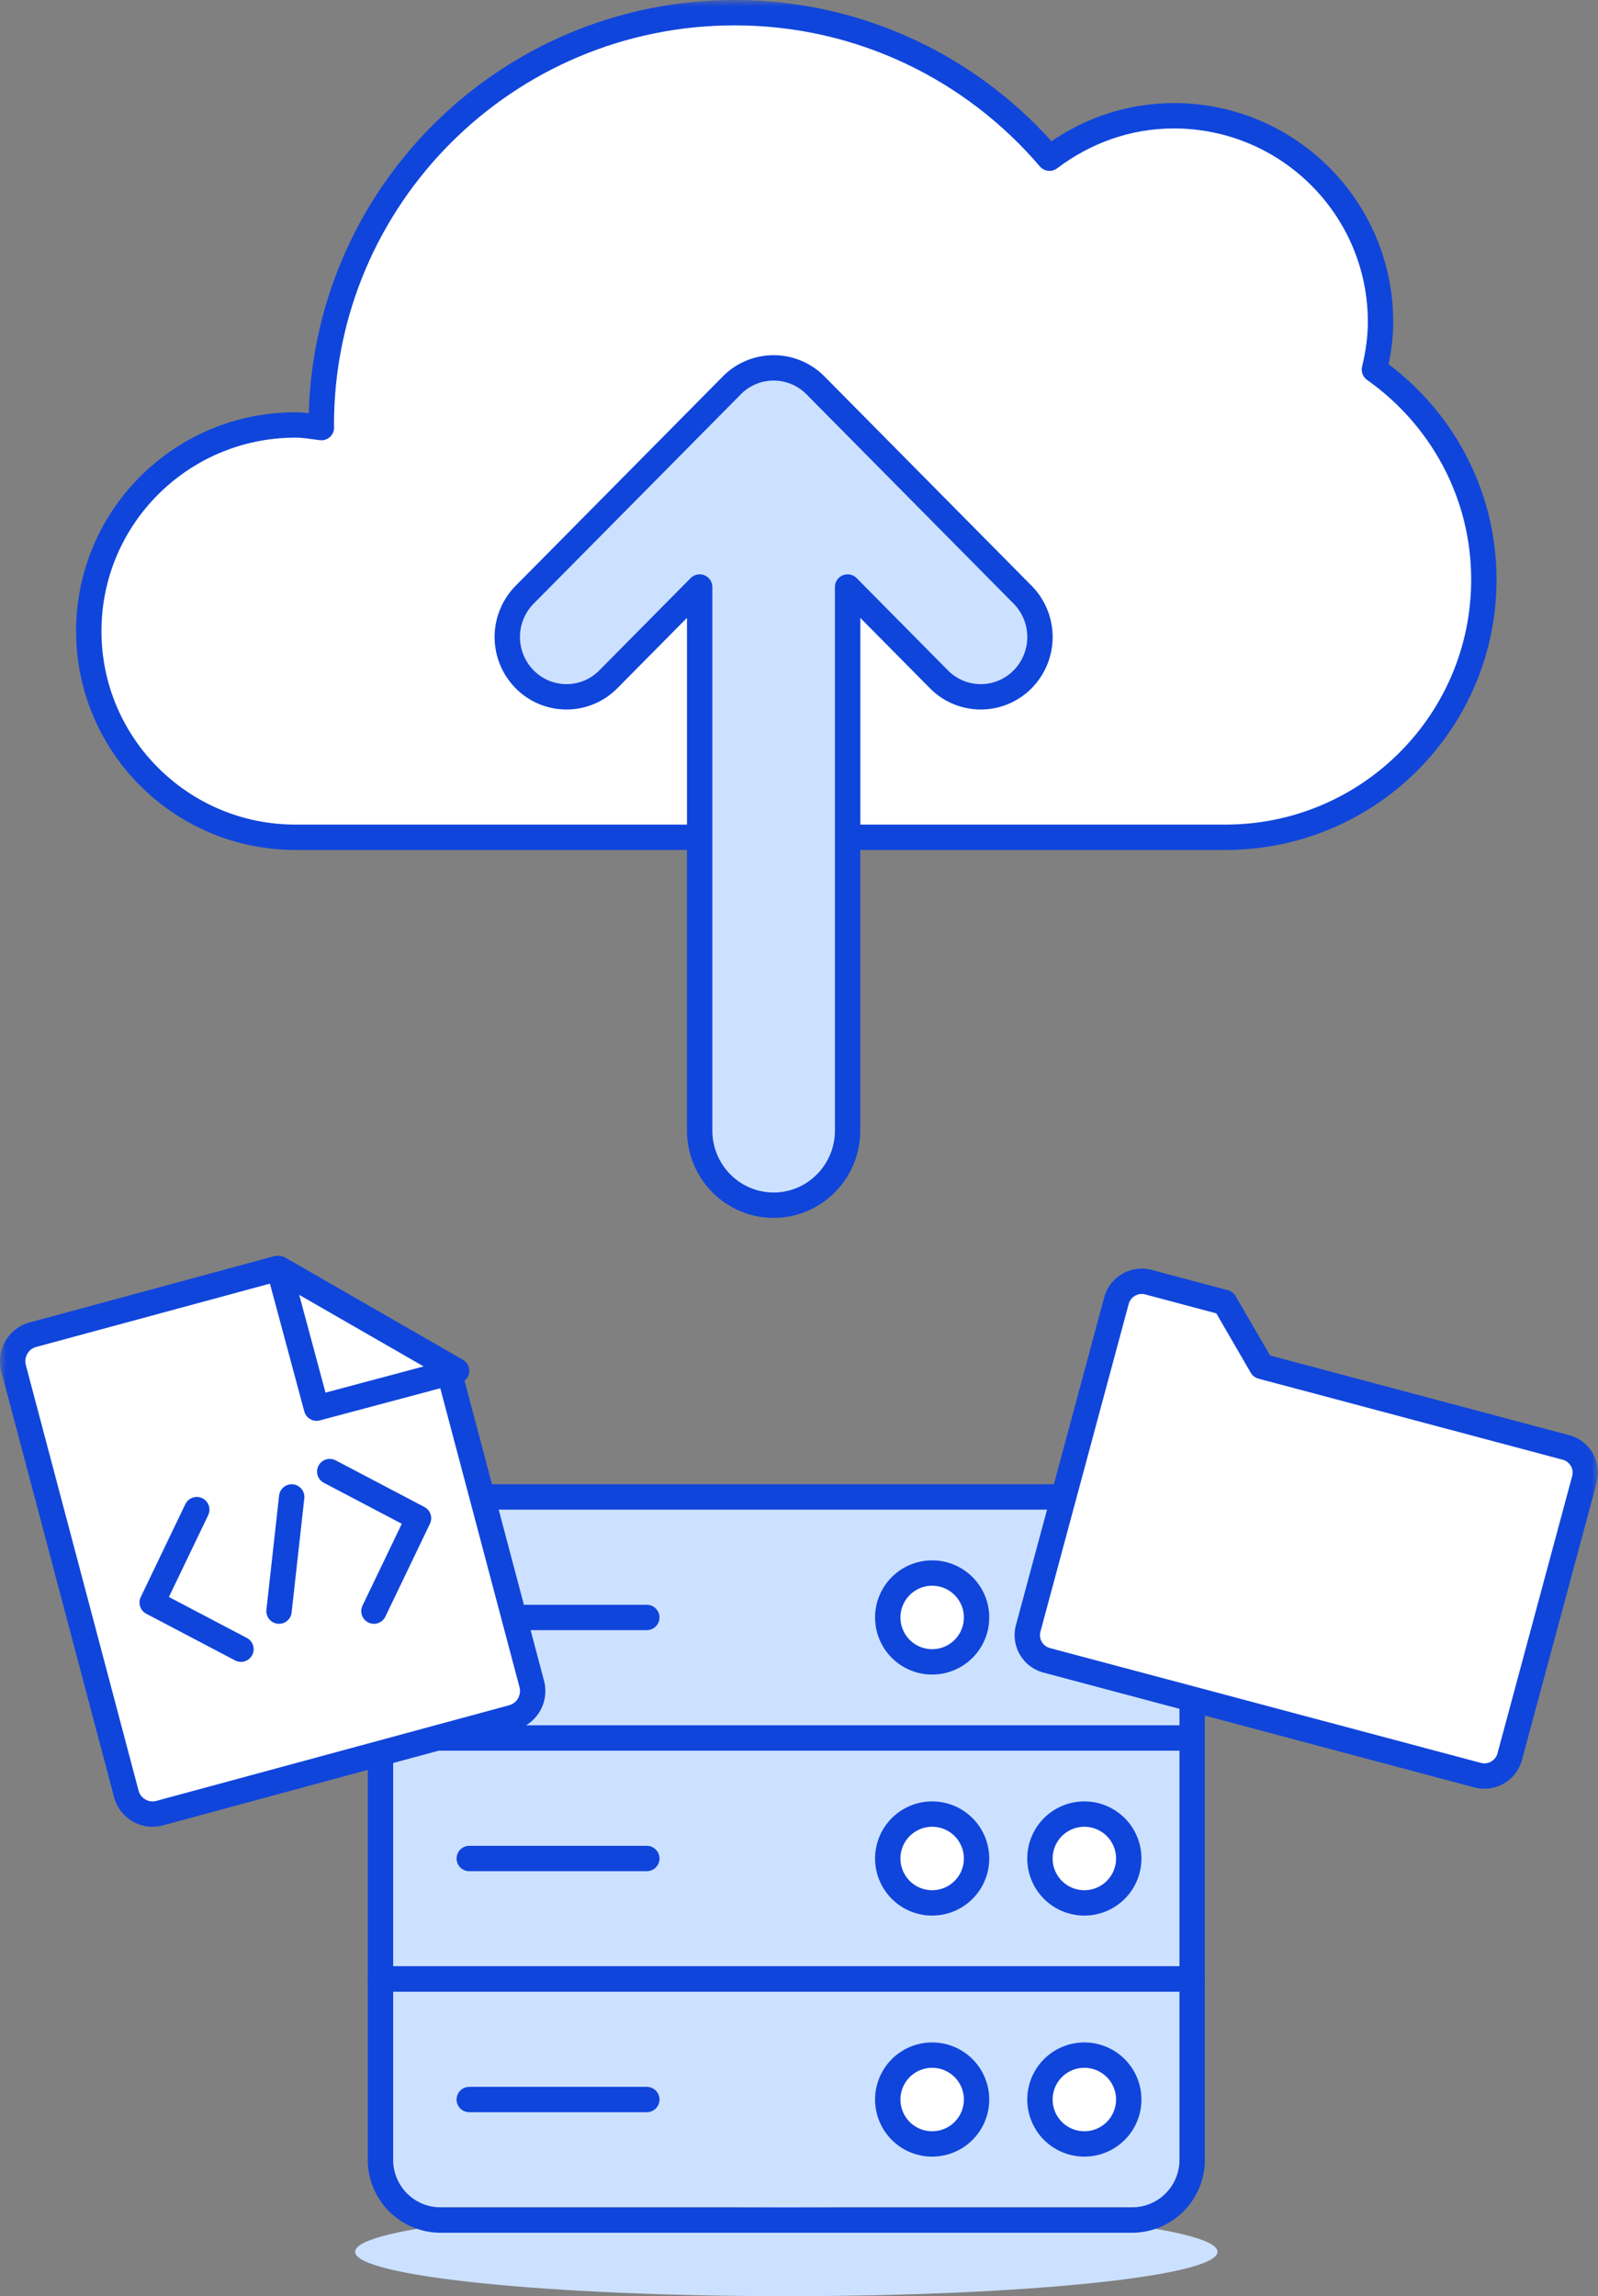 <svg width="126" height="181" viewBox="0 0 126 181" version="1.1" xmlns="http://www.w3.org/2000/svg" xmlns:xlink="http://www.w3.org/1999/xlink"><rect x="0" y="0" width="126" height="181" fill="#808080" stroke="none"/><title>webhosting-automatic-backup</title><defs><path id="a" d="M0 181h126V0H0z"/></defs><g stroke="none" stroke-width="1" fill="none" fill-rule="evenodd"><path d="M96 177.5c0 1.933-15.223 3.5-34 3.5s-34-1.567-34-3.5 15.223-3.5 34-3.5 34 1.567 34 3.5M89.26 174H34.74c-2.619 0-4.74-2.09-4.74-4.667v-46.666c0-2.578 2.121-4.667 4.74-4.667h54.52c2.617 0 4.74 2.09 4.74 4.667v46.666c0 2.578-2.123 4.667-4.74 4.667" fill="#CCE1FF"/><path d="M37 165.5h14M37 146.5h14M37 127.5h14" stroke="#1045DB" stroke-width="2" stroke-linecap="round" stroke-linejoin="round"/><path d="M77 127.5a3.5 3.5 0 1 1-7.001-.001A3.5 3.5 0 0 1 77 127.5" fill="#FFF"/><path d="M77 127.5a3.5 3.5 0 1 1-7.001-.001A3.5 3.5 0 0 1 77 127.5z" stroke="#1045DB" stroke-width="2" stroke-linecap="round" stroke-linejoin="round"/><path d="M89 146.5a3.5 3.5 0 1 1-7.001-.001A3.5 3.5 0 0 1 89 146.5" fill="#FFF"/><path d="M89 146.5a3.5 3.5 0 1 1-7.001-.001A3.5 3.5 0 0 1 89 146.5z" stroke="#1045DB" stroke-width="2" stroke-linecap="round" stroke-linejoin="round"/><path d="M77 146.5a3.5 3.5 0 1 1-7.001-.001A3.5 3.5 0 0 1 77 146.5" fill="#FFF"/><path d="M77 146.5a3.5 3.5 0 1 1-7.001-.001A3.5 3.5 0 0 1 77 146.5z" stroke="#1045DB" stroke-width="2" stroke-linecap="round" stroke-linejoin="round"/><path d="M89 165.5a3.5 3.5 0 1 1-7.001-.001A3.5 3.5 0 0 1 89 165.5" fill="#FFF"/><path d="M89 165.5a3.5 3.5 0 1 1-7.001-.001A3.5 3.5 0 0 1 89 165.5z" stroke="#1045DB" stroke-width="2" stroke-linecap="round" stroke-linejoin="round"/><path d="M77 165.5a3.5 3.5 0 1 1-7.001-.001A3.5 3.5 0 0 1 77 165.5" fill="#FFF"/><path d="M77 165.5a3.5 3.5 0 1 1-7.001-.001A3.5 3.5 0 0 1 77 165.5z" stroke="#1045DB" stroke-width="2" stroke-linecap="round" stroke-linejoin="round"/><path d="M89.26 175H34.74a4.745 4.745 0 0 1-4.74-4.75V156h64v14.25a4.746 4.746 0 0 1-4.74 4.75z" stroke="#1045DB" stroke-width="2" stroke-linecap="round" stroke-linejoin="round"/><mask id="b" fill="#fff"><use xlink:href="#a"/></mask><path stroke="#1045DB" stroke-width="2" stroke-linecap="round" stroke-linejoin="round" mask="url(#b)" d="M30 156h64v-19H30zM94 137H30v-14.25a4.745 4.745 0 0 1 4.74-4.75h54.52a4.746 4.746 0 0 1 4.74 4.75V137z"/><path d="M119.04 138.475a2.07 2.07 0 0 1-2.535 1.454l-33.971-9.05a2.056 2.056 0 0 1-1.463-2.52l6.96-25.834a2.069 2.069 0 0 1 2.534-1.454l5.996 1.597 2.925 5.04 23.98 6.388a2.056 2.056 0 0 1 1.463 2.52l-5.89 21.859z" fill="#FFF" mask="url(#b)"/><path d="M119.04 138.475a2.07 2.07 0 0 1-2.535 1.454l-33.971-9.05a2.056 2.056 0 0 1-1.463-2.52l6.96-25.834a2.069 2.069 0 0 1 2.534-1.454l5.996 1.597 2.925 5.04 23.98 6.388a2.056 2.056 0 0 1 1.463 2.52l-5.89 21.859z" stroke="#1045DB" stroke-width="2" stroke-linecap="round" stroke-linejoin="round" mask="url(#b)"/><path d="M108.371 29.132c.29-1.21.482-2.458.482-3.757 0-8.975-7.296-16.25-16.297-16.25-3.698 0-7.07 1.275-9.804 3.345C76.774 5.46 67.877 1 57.927 1 39.925 1 25.334 15.55 25.334 33.499c0 .07.01.138.01.207-.678-.087-1.346-.207-2.048-.207-9 0-16.296 7.276-16.296 16.251C7 58.724 14.296 66 23.296 66H96.63C107.881 66 117 56.906 117 45.687c0-6.848-3.422-12.874-8.629-16.555" fill="#FFF" mask="url(#b)"/><path d="M108.371 29.132c.29-1.21.482-2.458.482-3.757 0-8.975-7.296-16.25-16.297-16.25-3.698 0-7.07 1.275-9.804 3.345C76.774 5.46 67.877 1 57.927 1 39.925 1 25.334 15.55 25.334 33.499c0 .07.01.138.01.207-.678-.087-1.346-.207-2.048-.207-9 0-16.296 7.276-16.296 16.251C7 58.724 14.296 66 23.296 66H96.63C107.881 66 117 56.906 117 45.687c0-6.848-3.422-12.874-8.629-16.555z" stroke="#1045DB" stroke-width="2" stroke-linecap="round" stroke-linejoin="round" mask="url(#b)"/><path d="M80.633 53.547a4.634 4.634 0 0 1-6.6 0l-7.2-7.274v42.834C66.833 92.362 64.223 95 61 95c-3.222 0-5.833-2.638-5.833-5.893V46.273l-7.2 7.274a4.634 4.634 0 0 1-6.6 0 4.745 4.745 0 0 1 0-6.666l16.334-16.5a4.632 4.632 0 0 1 6.6 0l16.332 16.5a4.747 4.747 0 0 1 0 6.666" fill="#CCE1FF" mask="url(#b)"/><path d="M80.633 53.547a4.634 4.634 0 0 1-6.6 0l-7.2-7.274v42.834C66.833 92.362 64.223 95 61 95c-3.222 0-5.833-2.638-5.833-5.893V46.273l-7.2 7.274a4.634 4.634 0 0 1-6.6 0 4.745 4.745 0 0 1 0-6.666l16.334-16.5a4.632 4.632 0 0 1 6.6 0l16.332 16.5a4.747 4.747 0 0 1 0 6.666z" stroke="#1045DB" stroke-width="2" stroke-linejoin="round" mask="url(#b)"/><path d="M41.926 132.73a2.171 2.171 0 0 1-1.518 2.656l-27.825 7.54a2.143 2.143 0 0 1-2.627-1.534L1.074 107.87c-.307-1.157.371-2.348 1.517-2.657L21.83 100l13.512 7.887 6.583 24.843z" fill="#FFF" mask="url(#b)"/><path d="M41.926 132.73a2.171 2.171 0 0 1-1.518 2.656l-27.825 7.54a2.143 2.143 0 0 1-2.627-1.534L1.074 107.87c-.307-1.157.371-2.348 1.517-2.657L21.83 100l13.512 7.887 6.583 24.843z" stroke="#1045DB" stroke-width="2" stroke-linecap="round" stroke-linejoin="round" mask="url(#b)"/><path fill="#FFF" mask="url(#b)" d="M22 100l2.959 11L36 108.053z"/><path stroke="#1045DB" stroke-width="2" stroke-linecap="round" stroke-linejoin="round" mask="url(#b)" d="M22 100l2.959 11L36 108.053zM15.516 119L12 126.322 19 130M26 116l7 3.678L29.484 127M22 127l1-9"/></g></svg>